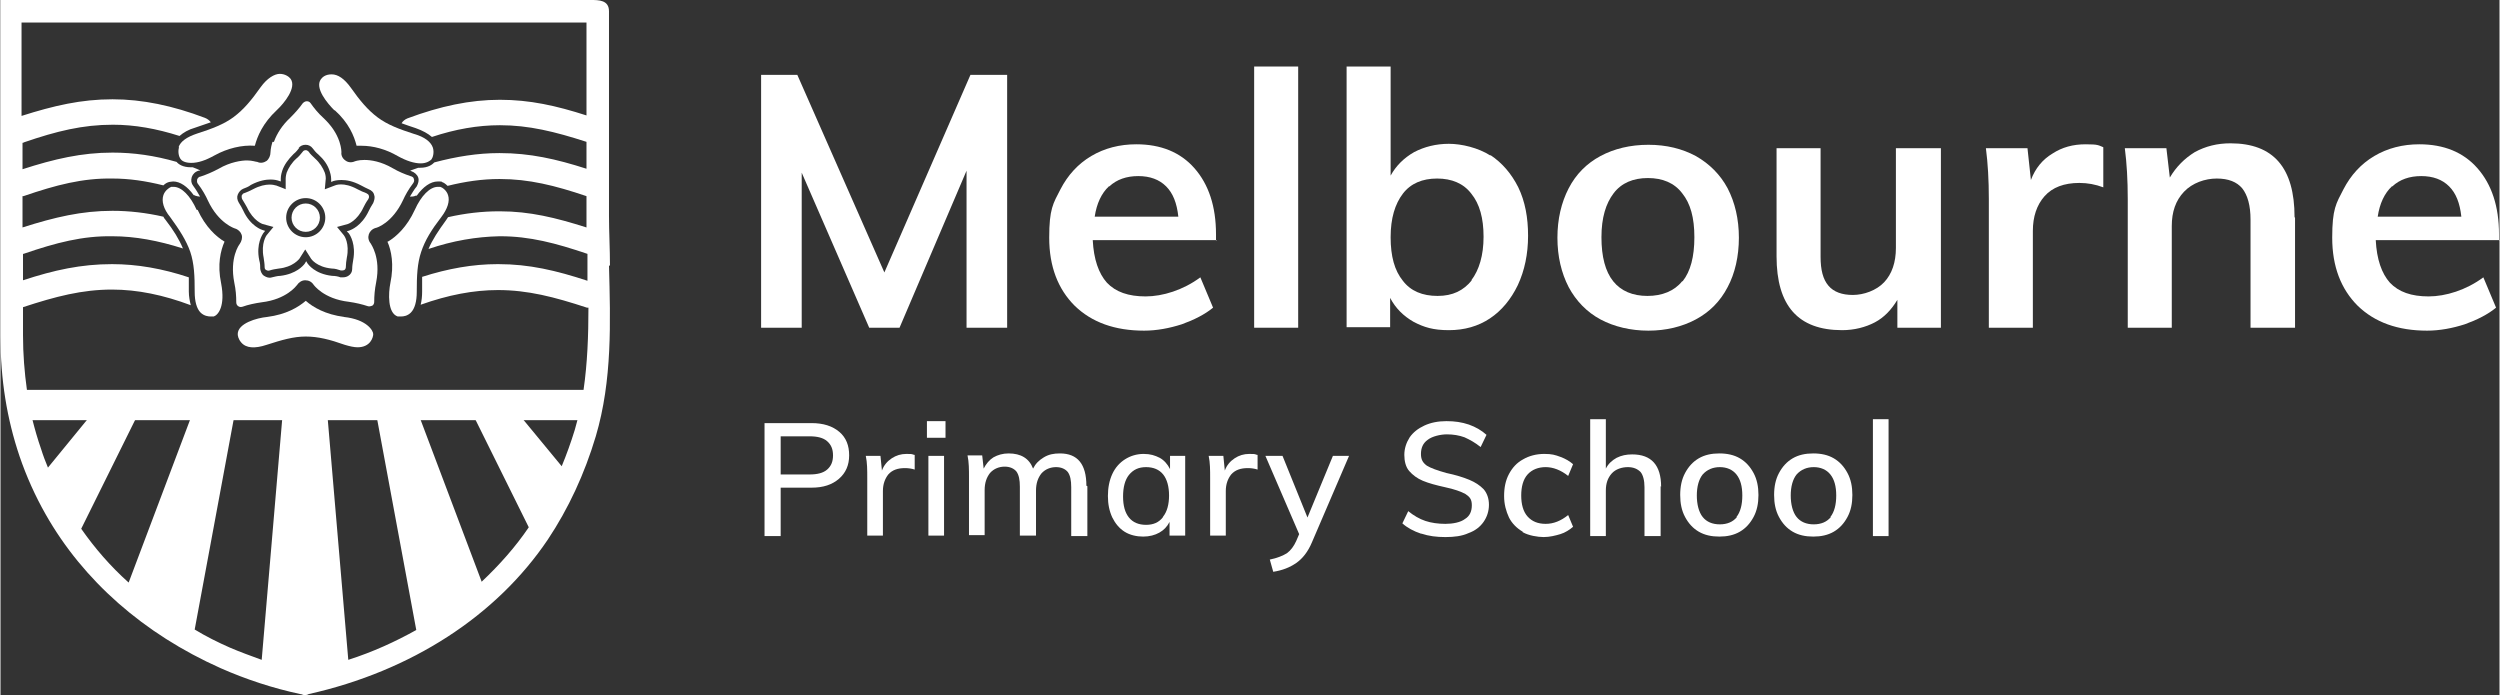 <?xml version="1.0" encoding="UTF-8"?> <svg xmlns="http://www.w3.org/2000/svg" id="Layer_1" data-name="Layer 1" width="180.2mm" height="50.1mm" version="1.1" viewBox="0 0 510.9 142.1"><rect x="0" y="0" width="510.9" height="142.1" fill="#333333" stroke="none"/><defs><style> .cls-1 { fill: #fff; stroke-width: 0px; } </style></defs><line class="cls-1" x1="56.5" y1="85.7" x2="68" y2="85.7"></line><rect class="cls-1" x="3.7" y="82.5" width="117.4" height="3.4"></rect><path class="cls-1" d="M3.9,89.8"></path><path class="cls-1" d="M205.8,15.3v51.7h-8.3v-32.1l-13.7,32.1h-6.2l-13.8-31.7v31.7h-8.3V15.3h7.4l17.8,40.4,17.6-40.4h7.4Z"></path><path class="cls-1" d="M248.6,49.1h-25.3c.2,3.9,1.2,6.8,2.9,8.7,1.8,1.9,4.4,2.8,7.9,2.8s7.7-1.3,11.2-3.9l2.6,6.2c-1.7,1.4-3.9,2.5-6.4,3.4-2.5.8-5.1,1.3-7.7,1.3-6,0-10.7-1.7-14.2-5.1-3.4-3.4-5.2-8-5.2-13.9s.8-7,2.3-9.9c1.5-2.9,3.6-5.2,6.3-6.8,2.7-1.6,5.8-2.4,9.2-2.4,5,0,9,1.6,11.9,4.9,2.9,3.3,4.4,7.8,4.4,13.5v1.4ZM226.6,38.1c-1.5,1.4-2.5,3.5-2.9,6.2h17.1c-.3-2.8-1.1-4.8-2.5-6.2-1.4-1.4-3.3-2.1-5.7-2.1s-4.4.7-5.9,2.1Z"></path><path class="cls-1" d="M256.3,13.6h9v53.4h-9V13.6Z"></path><path class="cls-1" d="M304.6,31.7c2.4,1.6,4.3,3.8,5.7,6.6,1.4,2.9,2,6.2,2,9.9s-.7,7.1-2.1,10.1c-1.4,2.9-3.3,5.2-5.7,6.8-2.4,1.6-5.2,2.4-8.4,2.4s-5.1-.6-7.2-1.7c-2.1-1.2-3.7-2.8-4.8-4.9v6h-8.9V13.6h9v22.3c1.1-2,2.7-3.6,4.8-4.8,2.1-1.1,4.5-1.7,7.1-1.7s6,.8,8.5,2.4ZM300.7,57.3c1.6-2.1,2.5-5.1,2.5-8.9s-.8-6.7-2.5-8.8c-1.6-2.1-4-3.1-7-3.1s-5.4,1-7,3.1c-1.6,2.1-2.5,5-2.5,8.9s.8,6.8,2.5,8.9c1.6,2.1,4,3.1,7.1,3.1s5.3-1.1,7-3.2Z"></path><path class="cls-1" d="M327.1,65.3c-2.8-1.5-5-3.8-6.5-6.6-1.5-2.9-2.3-6.3-2.3-10.1s.8-7.2,2.3-10.1c1.5-2.9,3.7-5.1,6.5-6.6,2.8-1.5,6.1-2.3,9.8-2.3s6.9.8,9.7,2.3c2.8,1.6,5,3.8,6.5,6.6,1.5,2.9,2.3,6.3,2.3,10.1s-.8,7.3-2.3,10.1c-1.5,2.9-3.7,5.1-6.5,6.6-2.8,1.5-6.1,2.3-9.7,2.3s-7-.8-9.8-2.3ZM343.9,57.5c1.6-2,2.4-5,2.4-9s-.8-6.9-2.5-9c-1.6-2.1-4-3.1-7-3.1s-5.4,1-7,3.1c-1.6,2.1-2.5,5-2.5,9s.8,7,2.4,9c1.6,2,4,3,7,3s5.5-1,7.1-3Z"></path><path class="cls-1" d="M396.7,30.3v36.7h-8.9v-5.7c-1.2,2-2.7,3.6-4.6,4.6s-4.2,1.6-6.7,1.6c-9,0-13.4-5-13.4-15.1v-22.1h9v22.2c0,2.7.5,4.6,1.6,5.9,1.1,1.3,2.8,1.9,5,1.9s4.8-.9,6.4-2.6c1.6-1.7,2.4-4.1,2.4-7v-20.4h9.2Z"></path><path class="cls-1" d="M429.9,30v8.3c-1.6-.6-3.2-.9-4.9-.9-3.1,0-5.5.9-7.1,2.7-1.6,1.8-2.4,4.2-2.4,7.1v19.8h-9v-26.3c0-3.9-.2-7.3-.6-10.4h8.5l.7,6.5c.9-2.4,2.4-4.2,4.4-5.4,2-1.3,4.2-1.9,6.8-1.9s2.6.2,3.6.6Z"></path><path class="cls-1" d="M469.1,44.5v22.5h-9.1v-22.1c0-2.9-.6-5-1.7-6.4-1.1-1.3-2.8-2-5.2-2s-5,.9-6.7,2.7c-1.7,1.8-2.5,4.1-2.5,7v20.8h-9v-26.3c0-3.9-.2-7.3-.6-10.4h8.5l.7,6c1.3-2.2,3-3.9,5.1-5.2,2.2-1.2,4.6-1.8,7.3-1.8,8.8,0,13.1,5,13.1,15.1Z"></path><path class="cls-1" d="M510.9,49.1h-25.3c.2,3.9,1.2,6.8,2.9,8.7,1.8,1.9,4.4,2.8,7.9,2.8s7.7-1.3,11.2-3.9l2.6,6.2c-1.7,1.4-3.9,2.5-6.4,3.4-2.5.8-5.1,1.3-7.7,1.3-6,0-10.7-1.7-14.2-5.1-3.4-3.4-5.2-8-5.2-13.9s.8-7,2.3-9.9c1.5-2.9,3.6-5.2,6.3-6.8,2.7-1.6,5.8-2.4,9.2-2.4,5,0,9,1.6,11.9,4.9,2.9,3.3,4.4,7.8,4.4,13.5v1.4ZM488.9,38.1c-1.5,1.4-2.5,3.5-2.9,6.2h17.1c-.3-2.8-1.1-4.8-2.5-6.2-1.4-1.4-3.3-2.1-5.7-2.1s-4.4.7-5.9,2.1Z"></path><path class="cls-1" d="M156.2,86.5h9.6c2.4,0,4.3.6,5.7,1.8,1.4,1.2,2,2.8,2,4.8s-.7,3.6-2.1,4.8c-1.4,1.2-3.2,1.8-5.6,1.8h-6.3v9.9h-3.3v-23.1ZM165.4,97c1.6,0,2.8-.3,3.6-1,.8-.7,1.2-1.6,1.2-2.9s-.4-2.2-1.2-2.9c-.8-.7-2-1-3.6-1h-5.9v7.8h5.9Z"></path><path class="cls-1" d="M186.9,93v3c-.6-.2-1.3-.3-2-.3-1.5,0-2.6.4-3.4,1.3-.7.9-1.1,2-1.1,3.4v9.1h-3.2v-11.7c0-1.7,0-3.2-.3-4.6h3l.3,3c.4-1.1,1.1-1.9,2-2.5.9-.6,1.9-.9,3-.9s1,0,1.6.2Z"></path><path class="cls-1" d="M193.2,86.1v3.4h-3.8v-3.4h3.8ZM189.7,93.2h3.2v16.3h-3.2v-16.3Z"></path><path class="cls-1" d="M222.2,99.4v10.2h-3.3v-10c0-1.4-.2-2.4-.7-3.1-.5-.6-1.3-1-2.4-1s-2.2.4-3,1.3c-.7.9-1.1,2-1.1,3.5v9.2h-3.3v-10c0-1.4-.2-2.4-.7-3.1-.5-.6-1.3-1-2.4-1s-2.2.4-3,1.3c-.7.9-1.1,2-1.1,3.5v9.2h-3.2v-11.7c0-1.7,0-3.2-.3-4.6h3l.3,2.7c.5-1,1.2-1.8,2-2.3.9-.5,1.9-.8,3.1-.8,2.5,0,4.2,1,5,3.1.5-1,1.2-1.7,2.2-2.3,1-.6,2-.8,3.3-.8,3.6,0,5.4,2.2,5.4,6.6Z"></path><path class="cls-1" d="M242.2,93.2v16.3h-3.2v-2.8c-.5,1-1.2,1.7-2.1,2.2-.9.5-2,.8-3.3.8s-2.7-.3-3.8-1c-1.1-.7-1.9-1.7-2.5-2.9-.6-1.3-.9-2.7-.9-4.4s.3-3.2.9-4.5c.6-1.3,1.5-2.3,2.6-3,1.1-.7,2.4-1.1,3.8-1.1s2.3.3,3.3.8c.9.5,1.6,1.3,2.1,2.3v-2.7h3.2ZM237.7,105.6c.8-1,1.2-2.5,1.2-4.3s-.4-3.3-1.2-4.3c-.8-1-2-1.5-3.5-1.5s-2.6.5-3.5,1.6c-.8,1-1.2,2.5-1.2,4.4s.4,3.3,1.2,4.3,2,1.5,3.5,1.5,2.6-.5,3.4-1.5Z"></path><path class="cls-1" d="M257,93v3c-.6-.2-1.3-.3-2-.3-1.5,0-2.6.4-3.4,1.3-.7.9-1.1,2-1.1,3.4v9.1h-3.2v-11.7c0-1.7,0-3.2-.3-4.6h3l.3,3c.4-1.1,1.1-1.9,2-2.5.9-.6,1.9-.9,3-.9s1,0,1.6.2Z"></path><path class="cls-1" d="M275.7,93.2l-7.6,17.7c-.8,1.9-1.9,3.3-3.2,4.2-1.3.9-2.8,1.5-4.7,1.8l-.7-2.5c1.5-.3,2.7-.8,3.5-1.3.8-.6,1.4-1.4,1.9-2.5l.6-1.4-6.9-16h3.5l5.1,12.6,5.2-12.6h3.3Z"></path><path class="cls-1" d="M290.4,109.1c-1.5-.5-2.8-1.2-3.8-2.1l1.2-2.5c1.1.9,2.3,1.6,3.5,2,1.2.4,2.6.6,4.1.6s3.1-.3,4-1c1-.6,1.4-1.6,1.4-2.8s-.4-1.7-1.3-2.3c-.9-.5-2.3-1-4.2-1.4-1.8-.4-3.3-.8-4.5-1.3-1.2-.5-2.1-1.2-2.8-2s-1-2-1-3.3.4-2.5,1.1-3.6c.7-1,1.7-1.8,3-2.4,1.3-.6,2.8-.9,4.5-.9s3.1.2,4.6.7c1.4.5,2.6,1.2,3.6,2.1l-1.2,2.5c-1.1-.9-2.2-1.5-3.3-2-1.1-.4-2.3-.6-3.6-.6s-3,.4-3.9,1.1c-1,.7-1.4,1.7-1.4,2.9s.4,1.8,1.2,2.4c.8.5,2.2,1,4,1.5,1.9.4,3.5.9,4.7,1.4s2.1,1.1,2.9,1.9c.7.8,1.1,1.9,1.1,3.2s-.4,2.5-1.1,3.5c-.7,1-1.7,1.8-3.1,2.3-1.3.6-2.9.8-4.7.8s-3.4-.2-4.9-.7Z"></path><path class="cls-1" d="M311.2,108.7c-1.2-.7-2.2-1.7-2.8-2.9-.6-1.3-1-2.7-1-4.4s.3-3.2,1-4.5c.7-1.3,1.6-2.3,2.9-3,1.2-.7,2.7-1.1,4.3-1.1s2.2.2,3.3.6c1.1.4,1.9.9,2.6,1.5l-1,2.4c-1.5-1.2-3.1-1.8-4.6-1.8s-2.8.5-3.7,1.5c-.9,1-1.3,2.5-1.3,4.3s.4,3.3,1.3,4.3c.9,1,2.1,1.5,3.7,1.5s3.1-.6,4.6-1.8l1,2.4c-.7.6-1.6,1.2-2.6,1.5s-2.2.6-3.4.6-3.1-.3-4.3-1Z"></path><path class="cls-1" d="M339.4,99.4v10.2h-3.3v-10c0-1.4-.3-2.5-.8-3.1-.6-.6-1.4-1-2.6-1s-2.5.4-3.3,1.3c-.8.9-1.2,2-1.2,3.5v9.3h-3.2v-23.9h3.2v10.1c.5-1,1.3-1.7,2.2-2.2,1-.5,2-.7,3.2-.7,3.9,0,5.9,2.2,5.9,6.6Z"></path><path class="cls-1" d="M347.2,108.7c-1.2-.7-2.1-1.7-2.8-3-.7-1.3-1-2.8-1-4.5s.3-3.2,1-4.5c.7-1.3,1.6-2.3,2.8-3,1.2-.7,2.6-1,4.2-1s3,.3,4.2,1c1.2.7,2.1,1.7,2.8,3,.7,1.3,1,2.8,1,4.5s-.3,3.2-1,4.5c-.7,1.3-1.6,2.3-2.8,3s-2.6,1-4.2,1-3-.3-4.2-1ZM354.9,105.7c.8-1,1.2-2.5,1.2-4.4s-.4-3.3-1.2-4.3c-.8-1-2-1.5-3.4-1.5s-2.6.5-3.5,1.5c-.8,1-1.2,2.5-1.2,4.3s.4,3.4,1.2,4.4c.8,1,2,1.5,3.5,1.5s2.7-.5,3.5-1.5Z"></path><path class="cls-1" d="M366.4,108.7c-1.2-.7-2.1-1.7-2.8-3-.7-1.3-1-2.8-1-4.5s.3-3.2,1-4.5c.7-1.3,1.6-2.3,2.8-3,1.2-.7,2.6-1,4.2-1s3,.3,4.2,1c1.2.7,2.1,1.7,2.8,3,.7,1.3,1,2.8,1,4.5s-.3,3.2-1,4.5c-.7,1.3-1.6,2.3-2.8,3s-2.6,1-4.2,1-3-.3-4.2-1ZM374.1,105.7c.8-1,1.2-2.5,1.2-4.4s-.4-3.3-1.2-4.3c-.8-1-2-1.5-3.4-1.5s-2.6.5-3.5,1.5c-.8,1-1.2,2.5-1.2,4.3s.4,3.4,1.2,4.4c.8,1,2,1.5,3.5,1.5s2.7-.5,3.5-1.5Z"></path><path class="cls-1" d="M382.8,85.7h3.2v23.9h-3.2v-23.9Z"></path><g><path class="cls-1" d="M124.6,54.3c0-3.4-.2-6.9-.2-10.2V2.3C124.4,0,122.3,0,120.7,0H0s0,68.8,0,68.8c0,8.8,1.3,16.8,3.9,24.5,1.4,4.1,3.2,8.1,5.3,11.8,7.7,13.6,20.1,24.5,35.8,31.5,5.2,2.3,10.7,4.1,16.3,5.3.3,0,.5.2.8.2s0,0,0,0c.3,0,.6,0,.9-.2,21-4.7,38.4-16,48.9-31.6,4.2-6.3,7.5-13.4,9.8-21.1,3.4-11.5,3-23.4,2.7-34.9ZM119.8,4.6v19c-6.2-2-11.6-3.2-17.7-3.2-6.1,0-12.2,1.3-18.9,3.8-.5.2-1,.6-1.2,1,.9.3,1.9.7,2.9,1,1.4.5,2.5,1.1,3.3,1.8,4.8-1.6,9.4-2.4,13.9-2.4,5.9,0,11.2,1.3,17.7,3.4v5.5c-6.2-2-11.6-3.2-17.7-3.2s-.2,0-.2,0c-4.3,0-8.7.7-13.2,1.9-.4.4-1.2,1.1-2.9,1.1s-.3,0-.4,0c-.6.2-1.1.4-1.7.6.1,0,.2,0,.3.1.6.2,1.2.7,1.4,1.3.2.6,0,1.2-.3,1.8-.6.7-1,1.5-1.4,2.1.4,0,.8,0,1.2-.2,0,0,.1,0,.2,0,1.3-1.8,2.8-2.9,4.3-2.9s.6,0,.8.1c.4.1.8.4,1.2.8,3.6-.9,7.1-1.4,10.5-1.4,0,0,.1,0,.2,0,5.9,0,11.2,1.3,17.7,3.5v3.9c0,.8,0,1.7,0,2.5-6.3-2-11.6-3.3-17.7-3.3s-.2,0-.2,0c-3.4,0-6.9.4-10.4,1.2-.1.2-.3.4-.4.6-1.6,2.2-2.8,4-3.6,5.9,5-1.7,9.8-2.5,14.5-2.6,0,0,.1,0,.2,0,6,0,11.3,1.4,17.8,3.6,0,.8,0,1.5,0,2.3,0,1.1,0,2.2,0,3.2-6.4-2.1-11.9-3.4-18.2-3.4s-.2,0-.2,0c-5,0-10.1.9-15.4,2.6,0,.9,0,1.9,0,3,0,1-.1,1.9-.3,2.7,5.6-2,10.8-3,15.8-3,6.1,0,11.5,1.4,18.2,3.6,0,0,.2,0,.3,0,0,5.6-.2,11.3-1,16.8H5.4c-.5-3.6-.8-7.3-.8-11.2v-5.7c6.7-2.2,12.1-3.6,18.2-3.6,5.2,0,10.5,1.1,16.1,3.2-.2-.8-.4-1.8-.4-2.8,0-1,0-2,0-2.9-5.4-1.8-10.6-2.7-15.7-2.7-6.3,0-11.8,1.2-18.2,3.3v-5.4s0,0,.1,0c6.7-2.3,12.1-3.7,18.2-3.6,4.6,0,9.4.9,14.4,2.5-.8-1.9-1.9-3.7-3.6-5.9-.2-.2-.3-.4-.4-.6-3.5-.8-7-1.2-10.4-1.2-6.3,0-11.8,1.3-18.4,3.4v-6.4c0,0,.1,0,.2,0,6.7-2.3,12.1-3.7,18.2-3.6,3.4,0,6.8.5,10.4,1.4.4-.4.8-.6,1.2-.7.2,0,.5-.1.8-.1,1.4,0,2.9,1,4.2,2.8.1,0,.2,0,.3.1.3.1.7.2,1,.2h0c-.4-.7-.8-1.4-1.4-2.2-.4-.5-.5-1.1-.3-1.8.2-.6.7-1.1,1.4-1.3h.4c-.5-.3-1.1-.5-1.6-.7-.1,0-.3,0-.4,0-1.6,0-2.5-.6-2.9-1.1-4.5-1.3-8.8-1.9-13.1-1.9-6.3,0-11.9,1.3-18.4,3.4v-5.4c.1,0,.2,0,.3-.1,6.7-2.3,12-3.6,18.2-3.6,4.4,0,8.9.8,13.6,2.3.8-.7,1.8-1.3,3.2-1.7,1.2-.4,2.3-.8,3.2-1.1-.3-.4-.7-.7-1.2-.9-6.6-2.5-12.8-3.8-18.9-3.8-6.4,0-12,1.3-18.6,3.4V4.6h115.1ZM67,85.7h10l8,43.1c-4.3,2.4-8.9,4.5-13.9,6.1l-4.2-49.2ZM6.5,85.7h11.3l-8.1,9.9c-.5-1.2-1-2.5-1.4-3.8-.7-2-1.3-4.1-1.8-6.1ZM16.5,108.1l11.1-22.4h11.2l-12.6,33.4c-3.7-3.3-6.9-7-9.7-11ZM39.7,128.7l8-43.1h9.9l-4.2,49.3c-2.2-.8-4.4-1.6-6.5-2.5-2.5-1.1-4.9-2.3-7.2-3.7ZM98.4,119l-12.6-33.4h11.2l11,22.2c-2.7,4-6,7.7-9.6,11.1ZM114.8,95.4l-8-9.7h11.2c-.2.7-.4,1.5-.6,2.2-.8,2.6-1.7,5.1-2.7,7.5Z"></path><path class="cls-1" d="M36.5,30.1c-.3,1,0,2,.3,2.4.2.3.8.8,2.2.8s2.9-.5,4.7-1.5c2.7-1.5,5.7-2.2,8.3-2,.5-1.9,1.6-4.6,4.5-7.3,1.5-1.4,4.1-4.6,2.8-6.4-.3-.4-1.1-1-2.2-1s-2.6.9-3.9,2.7c-1.9,2.7-3.5,4.6-5.5,6.1-2,1.5-4.4,2.4-7.5,3.4-2.1.7-3.4,1.6-3.8,2.8Z"></path><path class="cls-1" d="M55.6,29c-.4,1.3-.4,2.1-.4,2.1,0,.7-.3,1.4-.8,1.8-.6.4-1.3.5-1.9.2-.3,0-1-.3-2.1-.3s-3.4.3-5.8,1.7c-1.3.7-2.5,1.2-3.7,1.6-.3,0-.6.3-.7.6,0,.2-.1.5.1.8,1,1.3,1.7,2.6,2.1,3.5,2.2,4.7,5.5,5.7,5.5,5.7.7.2,1.2.7,1.4,1.3.2.6,0,1.3-.4,1.9-.1.1-2.1,2.8-1.1,7.9.3,1.4.4,2.7.4,4,0,.3.1.6.4.8.3.2.6.2.9.1,1.1-.4,2.5-.7,3.9-.9,5.1-.6,7.1-3.4,7.2-3.5.4-.6,1-1,1.7-1h0c.7,0,1.3.3,1.7.9,0,0,2,2.9,7.2,3.5,1.4.2,2.7.5,3.9.9.3.1.6,0,.9-.1.3-.2.4-.5.4-.8,0-1.2.1-2.5.4-4,1-5.1-1.1-7.8-1.1-7.9-.5-.6-.6-1.3-.4-1.9.2-.6.7-1.1,1.4-1.3.2,0,3.4-1,5.6-5.7.4-.9,1.1-2.2,2.1-3.5.2-.3.2-.6.1-.8,0-.3-.3-.5-.7-.6-1.2-.4-2.4-.9-3.6-1.6-2.4-1.4-4.5-1.7-5.8-1.7s-2,.3-2,.3c-.7.3-1.4.2-1.9-.2-.6-.4-.9-1.1-.8-1.7,0,0,0-.9-.4-2.1-.6-1.8-1.7-3.4-3.3-4.9-1.1-1-1.9-2-2.6-3-.2-.3-.5-.4-.8-.4h0c-.3,0-.6.2-.8.4-.7,1-1.6,2-2.6,3-1.6,1.5-2.7,3.2-3.3,4.9ZM60.9,30.3c.4-.5.9-.7,1.5-.7h0c.6,0,1.1.3,1.4.7.3.4.7.9,1.2,1.3,1.1,1,1.9,2.1,2.3,3.4.3.9.3,1.5.3,1.6v.6s.5-.2.5-.2c0,0,.6-.2,1.6-.2s2.3.2,4,1.1c.6.3,1.1.6,1.6.8.5.2,1,.6,1.1,1.2.2.5,0,1.1-.2,1.6-.4.6-.7,1.2-.9,1.6-1.5,3.2-3.7,3.9-3.9,4l-.6.2.4.4c.3.4,1.5,2.3.9,5.5-.1.6-.2,1.2-.2,1.8,0,.6-.3,1.1-.8,1.4-.3.2-.7.3-1.1.3s-.3,0-.5,0c-.5-.2-1.1-.3-1.7-.3-3.6-.4-4.9-2.4-5-2.5l-.3-.5-.3.5c-.3.4-1.7,2.1-5,2.5-.6,0-1.2.2-1.7.3-.6.2-1.1,0-1.6-.3-.5-.3-.7-.9-.8-1.4,0-.6,0-1.1-.2-1.8-.7-3.4.7-5.3.8-5.5l.4-.5-.6-.2s-2.4-.7-3.9-4c-.2-.4-.5-1-.9-1.6-.3-.5-.4-1.1-.2-1.6.2-.5.6-1,1.1-1.2.5-.2,1.1-.4,1.6-.8,1.7-.9,3.1-1.1,4-1.1s1.5.2,1.5.2l.6.2v-.6c0-.1,0-.7.3-1.6.4-1.2,1.2-2.3,2.3-3.4.5-.4.9-.9,1.2-1.3Z"></path><path class="cls-1" d="M68.3,22.5c2.9,2.6,4,5.3,4.5,7.3.3,0,.6,0,1,0,2.4,0,5,.7,7.4,2.1,1.8,1,3.4,1.5,4.7,1.5s2-.6,2.2-.8c.3-.4.6-1.4.3-2.4-.4-1.2-1.7-2.2-3.8-2.8-3.1-1-5.5-1.9-7.5-3.4-2-1.5-3.6-3.4-5.5-6.1-1.3-1.8-2.6-2.7-3.9-2.7s-1.9.6-2.2,1c-1.3,1.8,1.3,4.9,2.8,6.4Z"></path><path class="cls-1" d="M56.2,37.9s-1.8-.7-4.6.8c-.6.3-1.2.6-1.8.8-.2,0-.4.3-.5.5,0,.2,0,.5.1.7.4.7.8,1.3,1,1.7,1.3,2.8,3.2,3.4,3.2,3.4l2.2.6-1.4,1.7c0,0-1.2,1.6-.6,4.6.1.7.2,1.3.2,1.9,0,.3.1.5.3.6.2.1.4.2.7.1.6-.2,1.2-.3,1.9-.4,2.9-.3,4.1-1.9,4.2-2l1.2-1.9,1.2,1.9c0,0,1.1,1.7,4.2,2,.7,0,1.3.2,1.9.4.2,0,.5,0,.7-.1.2-.1.3-.4.3-.6,0-.6.1-1.3.2-1.9.6-2.9-.5-4.5-.6-4.6l-1.4-1.7,2.2-.6c0,0,1.9-.6,3.2-3.4.2-.4.5-1,1-1.7.1-.2.2-.4.1-.7,0-.2-.3-.4-.5-.5-.6-.2-1.2-.5-1.8-.8-2.9-1.6-4.6-.8-4.6-.8l-2.1.8.2-2.2c0-.1,0-.6-.2-1.2-.4-1-1-2-2-2.9-.5-.5-1-.9-1.3-1.4-.2-.2-.4-.3-.6-.3h0c-.2,0-.5.1-.6.3-.4.5-.8,1-1.3,1.4-1,.9-1.6,1.9-2,2.9-.2.7-.2,1.2-.2,1.2v2.2c.1,0-2-.8-2-.8ZM62.4,40.5c2.2,0,4,1.8,4,4s-1.8,4-4,4-4-1.8-4-4,1.8-4,4-4Z"></path><path class="cls-1" d="M70.3,64.8c-3.9-.5-6.4-2-7.9-3.3-1.5,1.3-4,2.8-7.9,3.3-2.1.2-6,1.3-6,3.5,0,.3.1,1,.7,1.7,1,1.2,2.8,1.3,5.2.5,3.1-1,5.5-1.7,8-1.7,2.5,0,4.9.6,8,1.7,1,.3,1.9.5,2.6.5,2.6,0,3.2-2,3.2-2.7s-1.3-3-6-3.5Z"></path><path class="cls-1" d="M79.1,49.4c.8,1.8,1.4,4.7.6,8.5-.4,2-.6,6.1,1.5,6.8.2,0,.4,0,.7,0,.5,0,1.3-.1,2-.8.8-.8,1.2-2.3,1.2-4.2,0-3.3.1-5.8.9-8.2.8-2.4,2.1-4.5,4.1-7.1,1.3-1.7,1.8-3.3,1.4-4.5-.3-1-1.2-1.6-1.6-1.7-.1,0-.3,0-.5,0-1.6,0-3.4,1.8-4.7,4.7-1.6,3.5-3.8,5.5-5.5,6.5Z"></path><path class="cls-1" d="M62.4,47.4c1.6,0,2.9-1.3,2.9-2.9s-1.3-2.9-2.9-2.9-2.9,1.3-2.9,2.9,1.3,2.9,2.9,2.9Z"></path><path class="cls-1" d="M40.1,42.9h0c-1.3-2.9-3.1-4.7-4.7-4.7s-.3,0-.5,0c-.5.2-1.3.8-1.6,1.7-.4,1.2,0,2.8,1.4,4.5,1.9,2.6,3.3,4.8,4.1,7.1.8,2.4.9,4.9.9,8.2,0,1.9.4,3.4,1.2,4.2.7.7,1.6.8,2,.8.2,0,.5,0,.7,0,.9-.3,2.4-2.1,1.5-6.8-.8-3.8-.1-6.7.7-8.5-1.7-1-3.9-3-5.5-6.5Z"></path></g></svg> 